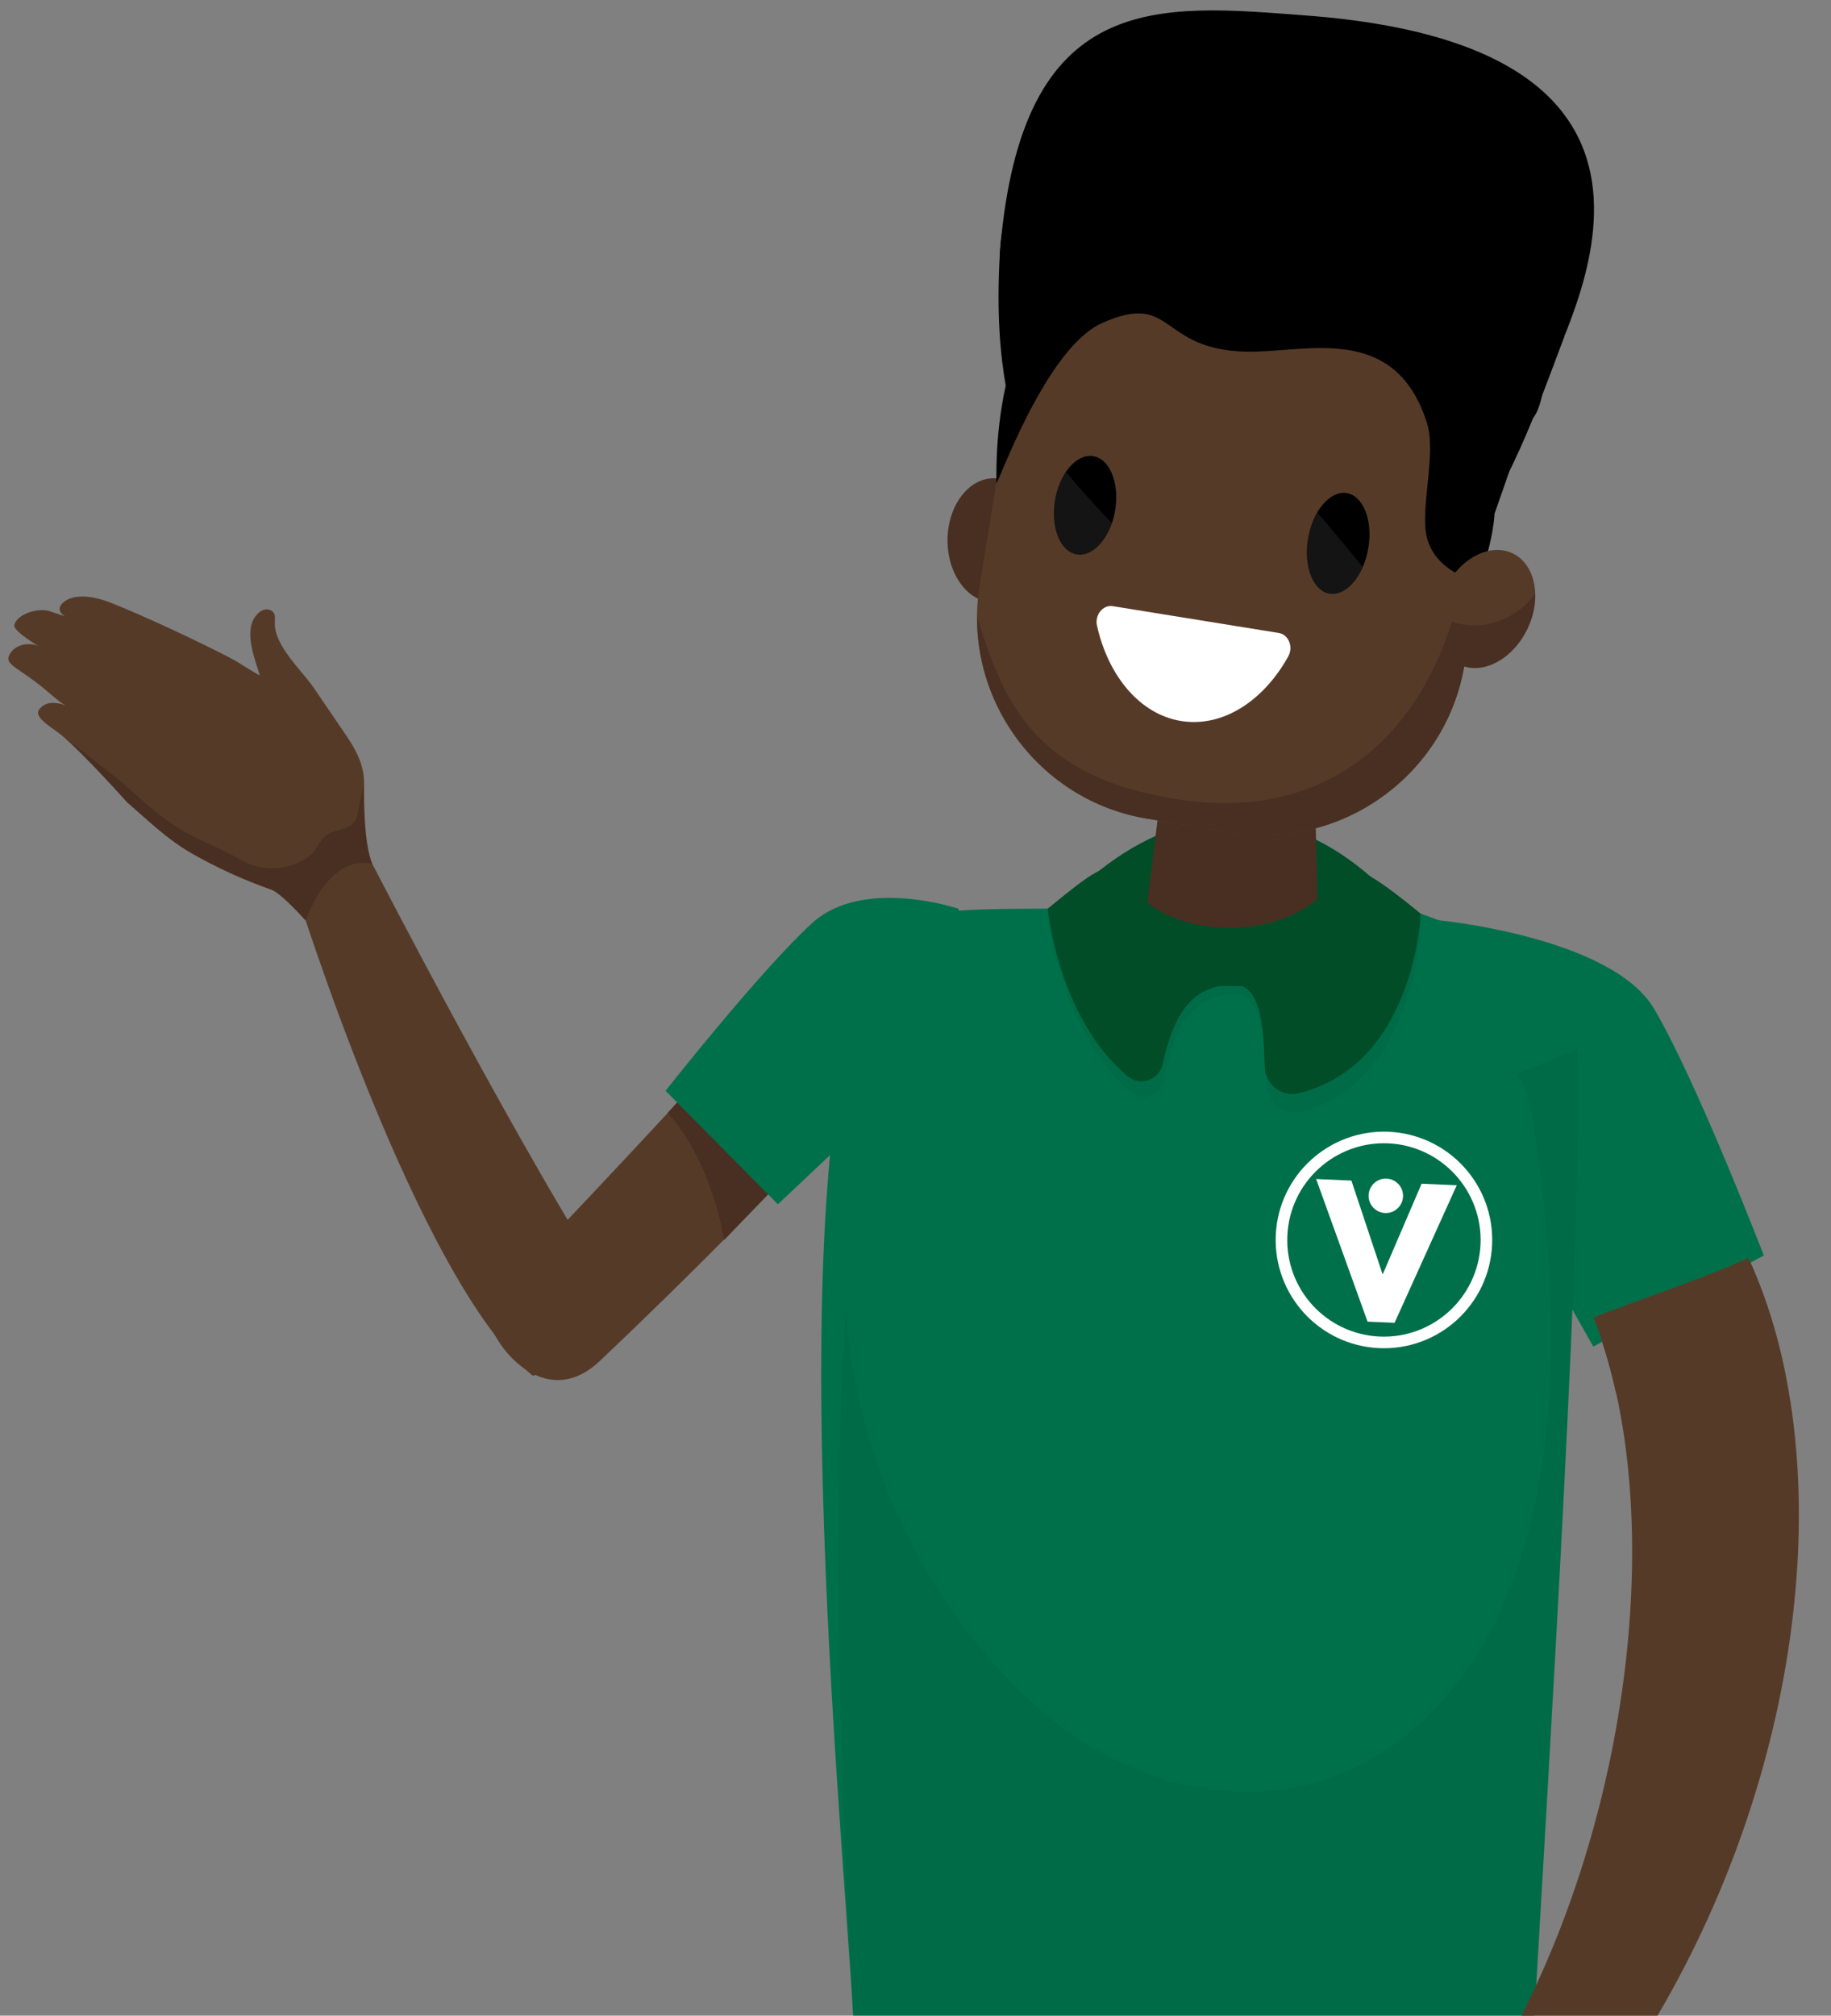 <?xml version="1.0" encoding="utf-8"?>
<!-- Generator: Adobe Illustrator 26.0.1, SVG Export Plug-In . SVG Version: 6.00 Build 0)  -->
<svg version="1.1" id="Layer_1" xmlns="http://www.w3.org/2000/svg" xmlns:xlink="http://www.w3.org/1999/xlink" x="0px" y="0px"
	 viewBox="0 0 175.54 193.2" style="enable-background:new 0 0 175.54 193.2;" xml:space="preserve">
<rect x="0" y="0" width="175.54" height="193.2" fill="#808080" stroke="none"/>
<style type="text/css">
	.st0{fill:#00704A;}
	.st1{fill:#DADADA;}
	.st2{fill:#609BA7;}
	.st3{fill:#A4A3A3;}
	.st4{fill:#FBAD18;}
	.st5{fill:#FDCD2E;}
	.st6{fill:#000100;}
	.st7{fill:#005461;}
	.st8{fill:#FFFFFF;}
	.st9{fill:#94927E;}
	.st10{fill:#6F6E5D;}
	.st11{fill:#A5A392;}
	.st12{fill:#4B4C3F;}
	.st13{opacity:0.3;fill:#000100;}
	.st14{fill:#648A5D;}
	.st15{fill:#65945D;}
	.st16{fill:#77A46F;}
	.st17{fill-rule:evenodd;clip-rule:evenodd;fill:#B0D584;}
	.st18{fill-rule:evenodd;clip-rule:evenodd;fill:#D0E39C;}
	.st19{fill-rule:evenodd;clip-rule:evenodd;fill:#77A46F;}
	.st20{fill-rule:evenodd;clip-rule:evenodd;fill:#648A5D;}
	.st21{opacity:0.2;}
	.st22{fill-rule:evenodd;clip-rule:evenodd;}
	.st23{fill-rule:evenodd;clip-rule:evenodd;fill:#DEE1CF;}
	.st24{fill-rule:evenodd;clip-rule:evenodd;fill:#E7E9DE;}
	.st25{fill-rule:evenodd;clip-rule:evenodd;fill:#BABFA3;}
	.st26{fill-rule:evenodd;clip-rule:evenodd;fill:#C6CAB2;}
	.st27{fill-rule:evenodd;clip-rule:evenodd;fill:#F4F5F2;}
	.st28{fill-rule:evenodd;clip-rule:evenodd;fill:#B8BD9C;}
	.st29{fill:url(#SVGID_1_);}
	.st30{fill:url(#SVGID_00000136394880717776640590000005804189472398066053_);}
	.st31{fill:#E4B635;}
	.st32{fill:#A87410;}
	.st33{fill:#6C9144;}
	.st34{fill:#90C14F;}
	.st35{fill:#004D28;}
	.st36{fill:#E6E6E6;stroke:#E6E6E6;stroke-width:5;stroke-miterlimit:10;}
	.st37{fill:#E5E5C8;}
	.st38{fill:#4684AF;}
	.st39{fill:#C4C4AB;}
	.st40{fill:#DCDDD2;}
	.st41{fill:#F6F7E8;}
	.st42{fill:#CECECE;}
	.st43{fill:#4D9ABA;}
	.st44{fill:#A7A9AC;}
	.st45{fill:#E8B4BD;}
	.st46{fill:#E0E0E0;}
	.st47{fill:#66CDF8;}
	.st48{fill:#F2F2F2;}
	.st49{fill:#053746;}
	.st50{fill:#14485F;}
	.st51{fill:#CAC1A9;}
	.st52{fill-rule:evenodd;clip-rule:evenodd;fill:#FDEF41;}
	.st53{fill-rule:evenodd;clip-rule:evenodd;fill:#E7B82B;}
	.st54{fill-rule:evenodd;clip-rule:evenodd;fill:#FDEF42;}
	.st55{fill-rule:evenodd;clip-rule:evenodd;fill:#B5D88C;}
	.st56{fill-rule:evenodd;clip-rule:evenodd;fill:#608657;}
	.st57{fill:#2E3A4C;}
	.st58{fill:#D1E0F2;}
	.st59{opacity:0.3;}
	.st60{fill:#8B9BAF;}
	.st61{opacity:0.3;fill:#FFFFFF;}
	.st62{fill:#6D7B89;}
	.st63{fill:#7E8D9E;}
	.st64{fill:#44526B;}
	.st65{opacity:0.1;}
	.st66{fill:#FA364D;}
	.st67{fill-rule:evenodd;clip-rule:evenodd;fill:#408BBC;}
	.st68{fill-rule:evenodd;clip-rule:evenodd;fill:#DB3D36;}
	.st69{fill-rule:evenodd;clip-rule:evenodd;fill:#DC5B5B;}
	.st70{fill-rule:evenodd;clip-rule:evenodd;fill:#901F1F;}
	.st71{fill-rule:evenodd;clip-rule:evenodd;fill:#FFFFFF;}
	.st72{fill-rule:evenodd;clip-rule:evenodd;fill:#AEAEAF;}
	.st73{fill-rule:evenodd;clip-rule:evenodd;fill:#134E78;}
	.st74{fill-rule:evenodd;clip-rule:evenodd;fill:#3B7BA1;}
	.st75{fill-rule:evenodd;clip-rule:evenodd;fill:#002F47;}
	.st76{fill-rule:evenodd;clip-rule:evenodd;fill:#FBB123;}
	.st77{fill-rule:evenodd;clip-rule:evenodd;fill:#BC802B;}
	.st78{fill-rule:evenodd;clip-rule:evenodd;fill:url(#SVGID_00000119085721433605810620000004892455461688425114_);}
	.st79{fill-rule:evenodd;clip-rule:evenodd;fill:url(#SVGID_00000057136424928472459280000013217700930586769030_);}
	.st80{fill-rule:evenodd;clip-rule:evenodd;fill:url(#SVGID_00000081607298904769390450000002552326859866852774_);}
	.st81{fill-rule:evenodd;clip-rule:evenodd;fill:url(#SVGID_00000135680552149753010560000000467983267653339033_);}
	.st82{opacity:0.25;fill-rule:evenodd;clip-rule:evenodd;}
	.st83{fill-rule:evenodd;clip-rule:evenodd;fill:#30302F;}
	.st84{fill-rule:evenodd;clip-rule:evenodd;fill:#3B3B3B;}
	.st85{fill-rule:evenodd;clip-rule:evenodd;fill:#292929;}
	.st86{fill-rule:evenodd;clip-rule:evenodd;fill:#18110C;}
	.st87{fill-rule:evenodd;clip-rule:evenodd;fill:url(#SVGID_00000181799176847933539350000002224152155063417230_);}
	.st88{fill-rule:evenodd;clip-rule:evenodd;fill:#DC8E27;}
	.st89{opacity:0.5;}
	.st90{opacity:0.2;fill:#231F20;}
	.st91{fill:#CCDCE3;}
	.st92{fill:#305C6F;}
	.st93{opacity:0.4;}
	.st94{fill:#F1F2F2;}
	.st95{fill:#D6EBCE;}
	.st96{fill:#AFD8A1;}
	.st97{fill:#85C776;}
	.st98{fill:#4CB748;}
	.st99{fill:#42A240;}
	.st100{fill:#E4EDF8;}
	.st101{fill:#5BA7DC;}
	.st102{fill:#008CCF;}
	.st103{fill:#0076B6;}
	.st104{opacity:0.15;}
	.st105{fill:#DA99BE;}
	.st106{fill:#CC6CA2;}
	.st107{fill:#C4468E;}
	.st108{fill:#BC067E;}
	.st109{fill:#AA0072;}
	.st110{fill:#FABCA3;}
	.st111{fill:#F69679;}
	.st112{fill:#F26648;}
	.st113{fill:#EF3E2D;}
	.st114{fill:#D73828;}
	.st115{fill:#FFDEAB;}
	.st116{fill:#FFCD7E;}
	.st117{fill:#FDB740;}
	.st118{fill:#D1D3D4;}
	.st119{fill:#FBB123;}
	.st120{fill:#BC802B;}
	.st121{fill:#696969;}
	.st122{fill:#3F4244;}
	.st123{fill:#FFA000;}
	.st124{opacity:0.25;fill:#FFFFFF;}
	.st125{fill:#999999;}
	.st126{fill:#404041;}
	.st127{fill:none;stroke:#404041;stroke-width:5;stroke-linecap:round;stroke-linejoin:round;stroke-miterlimit:10;}
	.st128{fill:#808080;}
	.st129{fill:#FFFFFF;stroke:#FFFFFF;stroke-width:5;stroke-linecap:round;stroke-linejoin:round;stroke-miterlimit:10;}
	.st130{fill:#D0E39C;}
	.st131{fill-rule:evenodd;clip-rule:evenodd;fill:#4D4D4D;}
	.st132{fill:#FAC753;}
	.st133{opacity:0.36;fill:#4D4D4D;}
	.st134{fill:#EA594E;}
	.st135{fill:#D23F3C;}
	.st136{fill:#121717;}
	.st137{fill:#A4A4A4;}
	.st138{fill:url(#SVGID_00000019637994689285690960000008535485714400520589_);}
	.st139{fill:#2D5C6D;}
	.st140{opacity:0.15;fill:#00704A;}
	.st141{fill:url(#SVGID_00000069385252997330382930000015723874772831506590_);}
	.st142{fill:#E6E6E6;}
	.st143{fill:url(#SVGID_00000051342731278210206420000004434758462334408362_);}
	.st144{fill:url(#SVGID_00000002353088109697568130000008874270271997868460_);}
	.st145{fill:#1A1A1A;}
	.st146{fill:#07343B;}
	.st147{fill:#333333;}
	.st148{opacity:0.06;fill:#E6E6E6;}
	.st149{opacity:0.31;fill-rule:evenodd;clip-rule:evenodd;fill:#231F20;}
	.st150{fill-rule:evenodd;clip-rule:evenodd;fill:#BCBDBF;}
	.st151{fill-rule:evenodd;clip-rule:evenodd;fill:#D1D2D3;}
	.st152{fill-rule:evenodd;clip-rule:evenodd;fill:#E6E6E6;}
	.st153{fill-rule:evenodd;clip-rule:evenodd;fill:#221F1F;}
	.st154{fill-rule:evenodd;clip-rule:evenodd;fill:#FAAE17;}
	.st155{opacity:0.3;fill-rule:evenodd;clip-rule:evenodd;fill:#221F1F;}
	.st156{fill-rule:evenodd;clip-rule:evenodd;fill:#FDBD30;}
	.st157{fill:#E5A641;}
	.st158{fill:#EFEFEF;}
	.st159{opacity:0.2;fill:#3D3D3D;}
	.st160{fill:#EDEDED;}
	.st161{fill:#9BCDCE;}
	.st162{fill:#326497;}
	.st163{fill:#EFB650;}
	.st164{fill:#E0E0E0;stroke:#E0E0E0;stroke-width:2;stroke-miterlimit:10;}
	.st165{fill:#00704A;stroke:#FFFFFF;stroke-miterlimit:10;}
	.st166{opacity:0.24;fill:#004D28;}
	.st167{fill:none;stroke:#FFFFFF;stroke-width:2;stroke-miterlimit:10;}
	.st168{fill:#BFB10A;}
	.st169{fill:#C9A025;}
	.st170{fill:#E7B82B;}
	.st171{fill:#FFF683;}
	.st172{fill:#FDEF41;}
	.st173{fill:#A8DD43;}
	.st174{fill:#8BBF19;}
	.st175{fill:#FFD41F;}
	.st176{fill:#FF9C00;}
	.st177{fill:#FF6A4D;}
	.st178{fill:#DB513E;}
	.st179{fill:#444444;}
	.st180{fill:#F0D0B4;}
	.st181{fill:#AB6C54;}
	.st182{opacity:0.05;}
	.st183{fill:#F7A186;}
	.st184{fill:#C47C60;}
	.st185{fill:#CF9E76;}
	.st186{opacity:0.09;fill:#FFFFFF;}
	.st187{fill:#2F1806;}
	.st188{opacity:0.1;fill:#231F20;}
	.st189{fill:#4A4A4A;}
	.st190{opacity:0.08;fill:#FFFFFF;}
	.st191{fill:#383838;}
	.st192{fill:#707171;}
	.st193{fill:#2D2D2D;}
	.st194{fill:#492F21;}
	.st195{fill:#563A28;}
	.st196{fill:#564F4F;}
	.st197{fill:#C5D41F;}
	.st198{fill:#8CB83F;}
	.st199{opacity:0.09;}
	.st200{opacity:0.12;}
	.st201{fill:#F9E0AC;}
	.st202{fill:#96796E;}
	.st203{fill:#D6B985;}
	.st204{opacity:0.11;}
	.st205{fill:#7C3935;}
	.st206{fill:#CCC2B0;}
	.st207{fill:#E2DCCF;}
	.st208{fill:#964745;}
	.st209{opacity:0.15;fill:#42210B;}
	.st210{fill:#EDE8DF;}
	.st211{fill:#F4F4F4;}
	.st212{fill:#E5E1DF;}
	.st213{fill:#D3D0CD;}
	.st214{fill:#D1C9B8;}
	.st215{fill:#9E8A77;}
	.st216{fill:#BAA390;}
	.st217{fill:#8C7A6B;}
	.st218{fill:#69C4C2;}
	.st219{opacity:0.2;fill:#FFFFFF;}
	.st220{fill:#DDDCDB;}
	.st221{fill:#EFEBE8;}
	.st222{fill:#C6C4C2;}
	.st223{fill:#58AFAB;}
	.st224{fill:#F4F2EF;}
	.st225{fill:#938272;}
	.st226{fill:#B2A590;}
	.st227{fill:#E5E4E3;}
	.st228{fill:#876856;}
	.st229{fill:#A5A03C;}
	.st230{fill:#BDC64A;}
	.st231{opacity:0.1;fill:#FFFFFF;}
	.st232{fill:#D0D34A;}
	.st233{fill:#C1D300;}
	.st234{fill:#BCC100;}
	.st235{opacity:0.17;}
	.st236{fill:#9E4D4D;}
	.st237{fill:#E8E8F2;}
	.st238{fill:#D6C889;}
	.st239{fill:#95AC3F;}
	.st240{fill:#819335;}
	.st241{opacity:0.64;fill:#C6D51E;}
	.st242{opacity:0.07;}
	.st243{fill:#FFC585;}
	.st244{opacity:0.12;fill:#FCEE21;}
	.st245{fill:#1B2728;}
	.st246{fill:#42210B;}
	.st247{opacity:0.18;}
	.st248{fill:#CEA28B;}
	.st249{fill:#3EA2A2;}
	.st250{fill:#C5E0DF;}
	.st251{fill:#AF865C;}
	.st252{fill:#473F65;}
	.st253{fill:#4B5059;}
	.st254{fill:#E4B69D;}
	.st255{fill:#491B0C;}
	.st256{fill:#B4CFCD;}
	.st257{fill:#E6E2E1;}
	.st258{opacity:0.1;fill:#421F00;}
	.st259{opacity:0.07;fill:#FFFFFF;}
	.st260{fill:#361B09;}
	.st261{fill:#FBA386;}
	.st262{fill:#8D242E;}
	.st263{fill:#ECC19C;}
	.st264{fill:#497775;}
	.st265{fill:#375D4C;}
	.st266{fill:#DB9C94;}
	.st267{fill:#462B24;}
	.st268{fill:#F0BEB4;}
	.st269{fill:#FF4040;}
	.st270{fill:#FF4F4B;}
	.st271{fill:#CB8C84;}
	.st272{fill:#DB8575;}
	.st273{fill:#3E1208;}
	.st274{opacity:0.14;fill:#FFFFFF;}
	.st275{fill:#4F3026;}
	.st276{opacity:0.12;fill:#FFC88F;}
	.st277{fill:#DFB28B;}
	.st278{fill:#497775;stroke:#497775;stroke-width:0.5;stroke-miterlimit:10;}
	.st279{fill:#523222;}
	.st280{fill:#73312A;}
	.st281{fill:#C3B8A1;}
	.st282{fill:#613D29;}
	.st283{fill:#F7EBDB;}
	.st284{fill:#A14740;}
	.st285{opacity:0.08;}
	.st286{opacity:0.09;fill:#532618;}
	.st287{fill:#35221A;}
	.st288{opacity:0.12;fill:#FF8F00;}
	.st289{opacity:0.12;fill:#666666;}
	.st290{opacity:0.66;fill-rule:evenodd;clip-rule:evenodd;fill:#77A46F;}
	.st291{opacity:0.42;fill-rule:evenodd;clip-rule:evenodd;fill:#77A46F;}
	.st292{fill:#5A4196;}
	.st293{fill:#64B22B;}
	.st294{fill:#FF5D56;}
	.st295{fill:#34969B;}
	.st296{fill:#3CAAAA;}
	.st297{fill:#EA3B3B;}
	.st298{fill:#A55D37;}
	.st299{fill:#8C4628;}
	.st300{fill:#F47132;}
	.st301{fill:#238C8C;}
	.st302{fill:#517820;}
	.st303{fill:#003313;}
	.st304{fill:#5E7B38;}
	.st305{fill:#5A3714;}
	.st306{fill:#8B9E6C;}
	.st307{fill:#642D10;}
	.st308{fill:#737245;}
	.st309{fill:#A9962E;}
	.st310{fill:#AA962E;}
	.st311{fill:#72B05F;}
	.st312{fill:#8CC63F;}
	.st313{fill:#9E2214;}
	.st314{fill:#8B4324;}
	.st315{fill:#8EB936;}
	.st316{fill:#BCCD30;}
	.st317{fill:#7C7C72;}
	.st318{fill:#B3B28D;}
	.st319{fill:#9A9B84;}
	.st320{fill:#CDC57F;}
	.st321{fill:#DED694;}
	.st322{fill:#FFFABE;}
	.st323{fill:#808285;}
	.st324{fill:#35383A;}
	.st325{fill:#B78B89;}
	.st326{fill:#945658;}
	.st327{fill:#78ABA4;}
	.st328{fill:#453835;}
	.st329{fill:#64433B;}
	.st330{fill:#7B534B;}
	.st331{fill:#298793;}
	.st332{fill:#4F97A1;}
	.st333{fill:#82B4BD;}
	.st334{fill:#AAD1D6;}
	.st335{fill:#4B6D74;}
	.st336{fill:#525C60;}
	.st337{fill:#999B9E;}
	.st338{fill:#5D4C33;}
	.st339{fill:#423113;}
	.st340{fill:#450D12;}
	.st341{fill:#603231;}
	.st342{fill:#ABC7A4;}
	.st343{fill:#829A7E;}
	.st344{fill:#93B889;}
	.st345{fill:#C6D9C2;}
	.st346{fill:#828687;}
	.st347{fill:#4D5D43;}
	.st348{fill:#67686B;}
	.st349{fill:#DDE8DA;}
	.st350{fill:#382725;}
	.st351{fill:#66504D;}
	.st352{fill:#A6A8AB;}
	.st353{fill:#986B4C;}
	.st354{fill:#815B40;}
	.st355{fill:#677B35;}
	.st356{opacity:0.31;fill:#8BC540;}
</style>
<path class="st0" d="M147.11,193.2c1.21-21.07,4.96-81.44,4.07-93.51c-0.43-5.84-12.43-12.98-23.29-13.91
	c-0.1,1.77-0.93,4.06-2.28,6.07c-0.25,0.54-0.54,1.07-0.91,1.57c-0.78,1.4-2.61,2.75-4.04,3.41c-1.64,0.76-3.44,1.04-5.24,0.84
	c-3-0.33-5.37-1.96-7.32-4.16c-0.95-1.07-1.68-2.37-2.31-3.64c-0.47-0.95-0.76-1.87-0.93-2.81c-11.17,0.12-16.55-0.24-18.89,2.05
	c-12.46,12.18-5.29,84.2-4.18,104.08H147.11z"/>
<path class="st35" d="M133.83,86.5c0,0-13.67-17.32-30.86-0.94c3.39,3.27,4.36,8.96,4.36,8.96l14.97,1.88l7.34-6.3L133.83,86.5z"/>
<path id="XMLID_300_" class="st0" d="M135.92,110.16V97.12c-11.11-3.28-26.29-3.92-37.05,0.58v12.47H135.92z"/>
<path id="XMLID_297_" class="st194" d="M111.29,76.09l-1.4,11.18c-0.02,0.46,0.06,0.91,0.2,1.34c3.15,0.66,6.49,1.07,9.39,1.78
	c1.41,0.35,2.81,0.7,4.22,1.06c1.49-1.17,2.57-2.75,2.64-4.28l-0.28-11.08H111.29z"/>
<g id="XMLID_293_">
	<path id="XMLID_294_" class="st194" d="M164.35,130.44c-3.57,0.07-6.73,1.19-9.43,3.04c-0.56-2.56-1.28-4.96-2.16-7.19
		c4.03-1.61,10.94-3.88,14.85-5.71c1.57,3.39,2.75,7.13,3.55,11.11C168.99,130.83,166.64,130.39,164.35,130.44z"/>
</g>
<path id="XMLID_290_" class="st194" d="M95.28,45.84c-2.44-0.01-4.43,2.65-4.44,5.93c-0.01,3.28,1.96,5.95,4.4,5.96
	c2.44,0.01,4.43-2.65,4.44-5.93C99.69,48.51,97.72,45.84,95.28,45.84z"/>
<path id="XMLID_289_" class="st195" d="M127.14,23.75l-8.03-1.31c-10.58-1.73-21.1,8.59-22.82,19.17l-2.37,14.5
	c-1.73,10.58,5.51,20.64,16.09,22.37l8.03,1.31c10.58,1.73,20.64-5.51,22.37-16.09l2.37-14.5
	C144.51,38.62,137.72,25.48,127.14,23.75z"/>
<path id="XMLID_288_" d="M150.61,27.46c-1.06-0.45-1.9-0.27-2.58-0.04c1.06-1.62,1.98-3.4,1.98-5.42c-1.52-0.28-3.15,0.78-3.52,2.28
	c0.48-1.22,0.42-2.63-0.15-3.81c-0.07-0.14-0.15-0.29-0.3-0.35c-0.26-0.12-0.56,0.08-0.77,0.29c-0.54,0.53-1.13,2.95-1.13,2.95
	c-0.66-0.72-1.85-4.88-6.62-8.24c-5.97-4.21-14.87-6.37-14.96-6.11c-0.33,1.03-0.35,2.3,0.01,3.52c-3.46-4.41-8.71-5.61-14.29-6.13
	c-0.68,2.92-0.01,5.02-0.01,5.02s-5.09-2.94-5.15-2.85c-1.95,2.51-4.76,7.26-3.61,10.06c-0.38-0.59-0.94-1.07-1.58-1.35
	c-1.41,1.96-1.91,4.43-2.06,6.84c-0.37,5.99,0.07,10.12,0.55,12.84c-1.1,5.02-0.85,9.14-0.9,9.35c0,0,0.05-0.34,0.14-0.86
	l-0.14,0.86c0.21,0.05,4.73-12.94,10.15-15.35c6.93-3.09,5.36,2.58,13.85,2.75c5.65,0.11,14.19-2.87,17.28,6.82
	c0.93,2.91-0.63,8.06-0.04,10.83c0.51,2.37,2.52,3.67,4.93,4.53c0,0,1.4-3.6,1.6-6.67l1.39-3.98c1.62-3.39,2.5-5.45,5.27-12.92
	c0.09-0.24-1.01-3-1.01-3S150.84,28.12,150.61,27.46z"/>
<path id="XMLID_286_" class="st195" d="M145.02,53.04c-2.19-1.05-5.11,0.5-6.52,3.44c-1.41,2.95-0.77,6.19,1.42,7.23
	c2.19,1.05,5.11-0.5,6.52-3.44C147.85,57.33,147.21,54.09,145.02,53.04z"/>
<path id="XMLID_285_" class="st194" d="M141.12,59.94c-0.67-0.03-1.31-0.16-1.93-0.32c-3.66,11.63-12.53,18.87-25.58,17.09
	c-14.74-2-17.48-9.83-19.93-17.57c-0.04,9.4,6.77,17.77,16.32,19.33l8.03,1.31c10.52,1.72,20.53-5.44,22.34-15.93
	c2.13,0.66,4.75-0.84,6.06-3.59c0.54-1.13,0.77-2.29,0.74-3.37C145.92,58.81,143.3,60.06,141.12,59.94z"/>
<path id="XMLID_284_" class="st8" d="M122.6,60.67l-15.92-2.57c-0.94-0.15-1.74,0.84-1.51,1.87c1.08,4.82,4.1,8.5,8.07,9.14
	c3.98,0.64,7.89-1.92,10.26-6.18C124.02,62.02,123.54,60.82,122.6,60.67z"/>
<g id="XMLID_278_">
	<path id="XMLID_282_" d="M105.01,43.77c-1.56-0.44-3.27,1.29-3.81,3.86c-0.54,2.58,0.28,5.03,1.84,5.47
		c1.56,0.44,3.27-1.29,3.81-3.86C107.39,46.66,106.57,44.21,105.01,43.77z"/>
	<path id="XMLID_281_" d="M129.35,47.32c-1.55-0.48-3.28,1.26-3.87,3.89c-0.59,2.63,0.2,5.16,1.75,5.64
		c1.55,0.48,3.28-1.26,3.87-3.89C131.69,50.33,130.9,47.81,129.35,47.32z"/>
	<path id="XMLID_280_" class="st190" d="M101.2,47.63c-0.54,2.58,0.28,5.03,1.84,5.47c1.37,0.39,2.85-0.9,3.56-2.96
		c-0.66-0.65-3.64-3.89-4.4-4.92C101.75,45.87,101.4,46.69,101.2,47.63z"/>
	<path id="XMLID_279_" class="st190" d="M125.48,51.21c-0.59,2.63,0.2,5.16,1.75,5.64c1.26,0.39,2.62-0.69,3.41-2.52
		c-1.43-1.74-2.86-3.49-4.33-5.19C125.96,49.74,125.66,50.42,125.48,51.21z"/>
</g>
<g>
	<polygon class="st8" points="129.56,113.16 132.54,122.11 132.58,122.11 136.29,113.46 139.66,113.61 133.7,126.79 131.11,126.68 
		126.18,113.01 	"/>
	<path class="st8" d="M132.79,116.27c-0.91-0.04-1.62-0.81-1.58-1.72c0.04-0.91,0.81-1.62,1.72-1.58c0.91,0.04,1.62,0.81,1.58,1.72
		C134.47,115.6,133.7,116.31,132.79,116.27z"/>
	<path class="st8" d="M122.31,118.39c-0.25,5.73,4.18,10.57,9.91,10.83c5.73,0.25,10.57-4.18,10.83-9.91
		c0.25-5.73-4.18-10.57-9.91-10.83C127.41,108.23,122.56,112.67,122.31,118.39z M123.42,118.44c0.23-5.11,4.56-9.07,9.67-8.85
		c5.11,0.23,9.07,4.56,8.85,9.67c-0.23,5.11-4.56,9.07-9.67,8.85C127.15,127.88,123.19,123.56,123.42,118.44z"/>
</g>
<path id="XMLID_30_" class="st195" d="M35.7,82.81c0,0,14.94,29.03,24.12,42.77c-1.57,4.21-8.74,6.29-8.74,6.29
	c-11.16-9.14-22.83-46.89-22.83-46.89l5.61-3.81L35.7,82.81z"/>
<path id="XMLID_27_" class="st195" d="M80.55,88.75l3.48,4.5l3.59,6.07c0,0-11.18,13.21-30.14,31.15
	c-6.15,5.82-12.17-4.12-10.53-5.8C59.7,111.72,80.48,88.69,80.55,88.75z"/>
<path id="XMLID_25_" class="st195" d="M3.65,61.91c0,0-2.4-1.43-2.28-1.99c0.18-0.9,1.88-1.65,3.26-1.38l1.62,0.54
	c0,0-1.13-0.57-0.11-1.4c0.67-0.54,2.13-0.83,4.5,0.1c3.04,1.2,7.97,3.5,11.16,5.14c1.25,0.64,1.55,0.95,3.11,1.83
	c-0.49-1.66-1.6-4.29-0.33-5.79c0.21-0.25,0.49-0.47,0.81-0.53c0.32-0.07,0.7,0.05,0.86,0.33c0.15,0.25,0.11,0.57,0.1,0.86
	c-0.13,2.22,2.58,4.62,3.76,6.35c1.03,1.51,2.06,3.02,3.09,4.54c1,1.47,1.73,2.89,1.71,4.7c-0.01,1.78-0.74,4.42,0.25,6.02
	c-1.24,0.78-2.4,1.67-3.47,2.66c-0.77,0.71-1.53,1.5-2.54,1.77c-1.04,0.28-2.14-0.04-3.16-0.4c-2.65-0.93-5.22-2.11-7.65-3.5
	c-2.33-1.34-4.12-3.12-6.15-4.87c0,0-4.11-4.6-6.1-6.27c-1.06-0.89-3-1.87-2.29-2.68c0.6-0.7,1.48-0.68,2.48-0.34
	c-0.7-0.33-1.44-1.17-2.98-2.32c-2.01-1.49-2.9-1.71-2.33-2.63C1.49,61.78,2.71,61.54,3.65,61.91z"/>
<g id="XMLID_21_">
	<path id="XMLID_22_" class="st194" d="M17.67,79.71c1.76,1.01,3.72,1.69,5.45,2.72c1.83,1.09,4.19,1.07,6.02-0.03
		c0.37-0.22,0.72-0.49,0.99-0.83c0.37-0.46,0.59-1.05,1.05-1.43c0.81-0.67,2.17-0.53,2.8-1.38c0.24-0.33,0.32-0.74,0.38-1.14
		c0.14-0.97,0.54-2.41,0.54-2.41c-0.01,1.78,0,5.67,0.8,7.61c-1.04-0.36-4.19-0.37-6.4,5.42c0,0-2.31-2.62-3.32-2.98
		c-2.65-0.93-5.22-2.11-7.65-3.5c-2.33-1.34-4.12-3.12-6.15-4.87c0,0-4.11-4.6-6.1-6.27c-1.06-0.89,5.44,4.23,5.44,4.23
		C13.54,76.59,15.34,78.37,17.67,79.71z"/>
</g>
<path id="XMLID_00000126288440535382599760000000158226792242563234_" class="st0" d="M137.88,88.2c0,0,16.64,1.59,20.71,8.51
	c4.08,6.92,10.51,23.63,10.51,23.63l-16.35,8.73l-13.09-23.14L137.88,88.2z"/>
<path d="M147.93,37.46c-1.65,8.72-6.62-2.71-23.3-6.49c-15.74-3.57-29.48,1.98-28.76-6.87c2.06-25.21,15.12-23.7,29.41-22.61
	C167.55,4.7,148.81,32.83,147.93,37.46z"/>
<path id="XMLID_00000073707010739417911770000013487655799170418860_" class="st182" d="M118.15,89.47
	c-7.88,0.07-10.82-5.59-10.82-5.59c-1.03-1.68-2.89-0.09-6.93,3.42c0,0,1.11,11.28,7.9,17.32c1.2,1.07,2.99,0.38,3.31-1.22
	c0.92-4.7,2.55-8.48,7.37-8.02c2.02,0.87,2.26,4.23,2.45,8.42c0.08,1.79,1.67,3.16,3.3,2.75c11.17-2.82,11.51-18.29,11.51-18.29
	c-5.05-4.42-6.5-5.12-7.79-4.31C128.45,83.95,126.04,89.4,118.15,89.47z"/>
<path id="XMLID_85_" class="st35" d="M118.14,88.92c-7.87,0.15-10.74-5.1-10.74-5.1c-1-1.56-2.88-0.05-6.95,3.27
	c0,0,0.98,10.52,7.69,16.09c1.18,0.98,2.98,0.32,3.32-1.18c0.98-4.4,2.64-7.95,7.45-7.58c2.01,0.79,2.21,3.93,2.34,7.84
	c0.06,1.67,1.63,2.93,3.26,2.53c11.18-2.77,11.69-17.22,11.69-17.22c-4.99-4.08-6.43-4.71-7.72-3.94
	C128.47,83.64,126,88.77,118.14,88.92z"/>
<path class="st194" d="M69.43,118.85c10.04-10.43,15.68-17.2,15.68-17.2l-3.54-6.07l-3.43-4.5c-0.04-0.03-6.36,7.06-14.12,15.58
	C66.56,109.52,68.5,113.8,69.43,118.85z"/>
<path id="XMLID_31_" class="st0" d="M91.91,87.11c0,0-9.14-3.1-14.04,1.36c-4.9,4.46-14.06,16.08-14.06,16.08l10.77,10.88
	l15.97-15.06L91.91,87.11z"/>
<path class="st182" d="M147.11,193.2c1.19-20.64,4.81-79.01,4.11-92.71c-1.88,0.93-3.81,1.72-5.76,2.43c0.65,1,1.13,2.2,1.36,3.63
	c3,18.59,4.39,46.45-11.9,59.71c-11.04,8.99-25.78,6.2-35.78-2.89c-10.08-9.16-16.39-22.05-17.83-35.58
	c-0.08-0.75-0.14-1.51-0.2-2.26c-1.72,24.55,0.07,55.43,0.66,67.68H147.11z"/>
<path class="st195" d="M145.86,193.2h13.05c14.24-24.23,17.45-53.7,8.71-72.63c-3.91,1.83-10.81,4.11-14.85,5.71
	C159.48,143.28,157.02,171.19,145.86,193.2z"/>
</svg>
